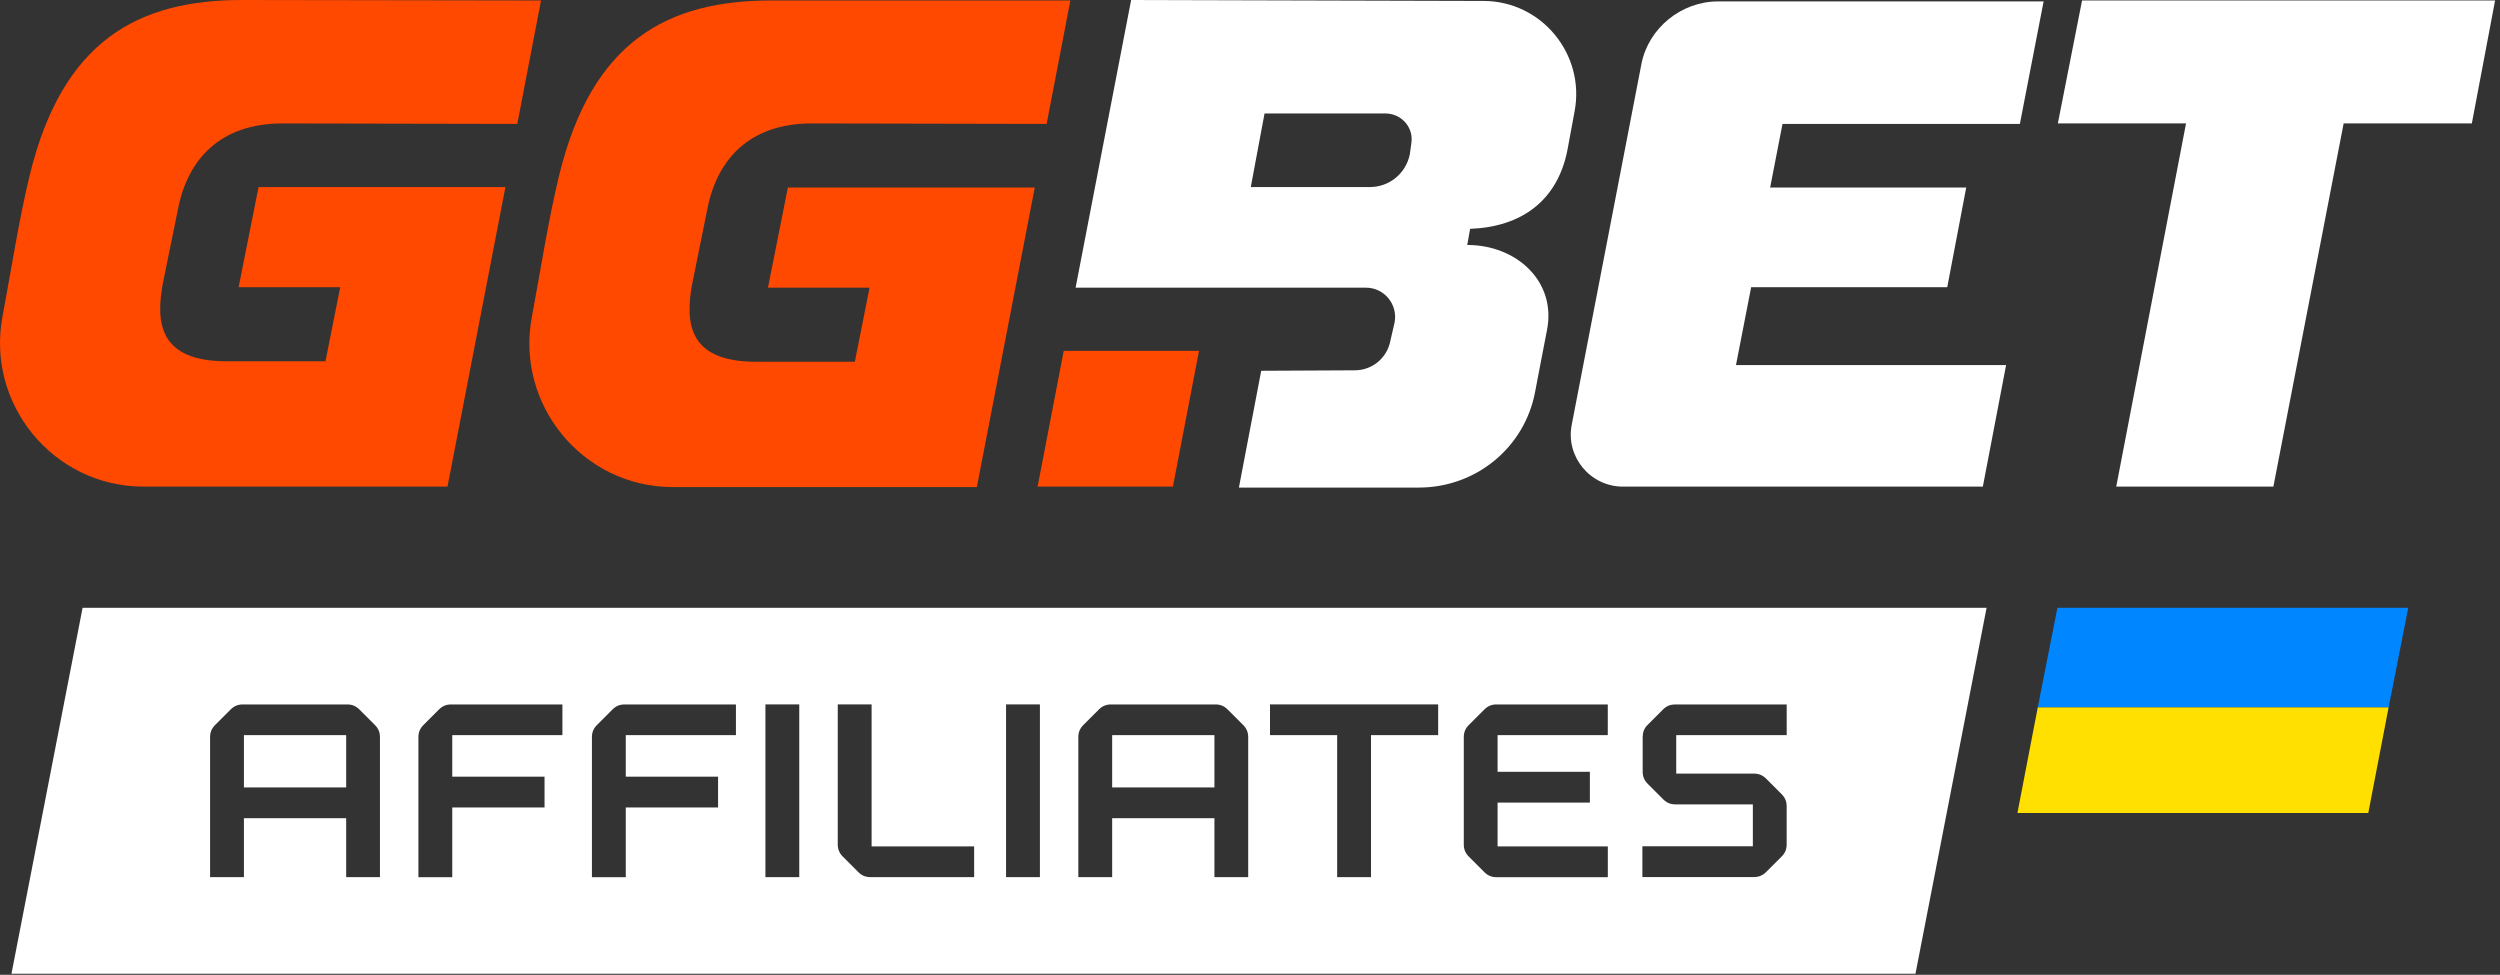 <svg width="218" height="85" viewBox="0 0 218 85" fill="none" xmlns="http://www.w3.org/2000/svg">
<rect x="0" y="0" width="218" height="85" fill="#333333" stroke="none"/>
<path d="M92.757 30.593L90.48 42.433H102.278L104.555 30.593H92.757Z" fill="#FF4800"/>
<path d="M98.635 0C98.635 0 95.986 13.744 93.792 25.087H119.127C120.701 25.087 121.901 26.536 121.611 28.109L121.239 29.724C120.949 31.214 119.666 32.291 118.134 32.291L109.978 32.332L108.033 42.516H123.723C128.69 42.516 132.954 39.038 133.865 34.153C134.196 32.373 134.569 30.51 134.9 28.772C135.728 24.549 132.251 21.361 127.945 21.361L128.194 19.954C132.665 19.788 135.811 17.511 136.68 13.082L137.301 9.729C138.253 4.761 134.445 0.083 129.353 0.083L98.635 0ZM123.06 12.544L122.936 13.454C122.605 15.11 121.156 16.311 119.459 16.311H109.068L110.268 9.894H120.866C122.274 9.936 123.309 11.178 123.06 12.544Z" fill="white"/>
<path d="M181.556 0.041L179.444 10.763H190.622L184.536 42.433H198.239L204.366 10.763H215.544L217.572 0.041H181.556Z" fill="white"/>
<path d="M61.667 18.298C62.495 13.909 65.351 10.763 70.774 10.763L91.266 10.805L93.336 0.041H67.256C58.231 0.041 51.607 3.56 48.751 15.317C47.798 19.25 47.136 23.596 46.391 27.571C44.901 35.229 50.779 42.433 58.603 42.474H85.181L90.232 16.352H68.704L66.966 25.087H75.825L74.542 31.545H65.931C60.135 31.545 59.721 28.316 60.342 24.838L61.667 18.298Z" fill="#FF4800"/>
<path d="M15.508 18.298C16.336 13.91 19.192 10.764 24.616 10.764L45.108 10.805L47.178 0.041L21.097 0C12.072 0 5.448 3.519 2.592 15.276C1.64 19.209 0.977 23.555 0.232 27.53C-1.258 35.188 4.62 42.392 12.444 42.433H39.022L44.073 16.311H22.546L20.807 25.046H29.666L28.383 31.504H19.772C13.976 31.504 13.562 28.275 14.183 24.797L15.508 18.298Z" fill="#FF4800"/>
<path d="M137.053 37.051C136.515 39.825 138.667 42.433 141.524 42.433H172.904L174.932 31.835H151.377L152.701 25.046H169.799L171.455 16.352H154.357L155.434 10.805H176.133L178.203 0.124H149.803C146.616 0.124 143.759 2.442 143.138 5.547L137.053 37.051Z" fill="white"/>
<path d="M210 53H179.406L177.694 61.683H208.288L210 53Z" fill="#0086FF"/>
<path d="M206.514 70.895L208.288 61.683H177.694L175.92 70.895H206.514Z" fill="#FFE000"/>
<path d="M30.187 64.104H21.27V68.664H30.187V64.104Z" fill="white"/>
<path d="M105.898 64.104H96.981V68.664H105.898V64.104Z" fill="white"/>
<path d="M7.202 53L1 84.911H167.029L173.231 53H7.202ZM33.138 76.487H30.187V71.347H21.27V76.487H18.319V64.285C18.319 63.861 18.453 63.525 18.765 63.213L20.105 61.873C20.416 61.561 20.753 61.427 21.177 61.427H30.274C30.698 61.427 31.035 61.561 31.346 61.873L32.686 63.213C32.998 63.525 33.132 63.861 33.132 64.285V76.487H33.138ZM49.048 64.104H39.437V67.726H47.484V70.409H39.437V76.49H36.485V64.285C36.485 63.861 36.619 63.525 36.931 63.213L38.271 61.873C38.583 61.561 38.919 61.427 39.343 61.427H49.042V64.104H49.048ZM64.179 64.104H54.568V67.726H62.615V70.409H54.568V76.49H51.616V64.285C51.616 63.861 51.75 63.525 52.062 63.213L53.402 61.873C53.714 61.561 54.05 61.427 54.474 61.427H64.173V64.104H64.179ZM69.696 76.487H66.744V61.424H69.696V76.487ZM84.939 76.487H75.91C75.486 76.487 75.15 76.353 74.838 76.041L73.498 74.701C73.186 74.389 73.052 74.052 73.052 73.629V61.424H76.004V73.806H84.945V76.487H84.939ZM90.68 76.487H87.728V61.424H90.68V76.487ZM108.849 76.487H105.898V71.347H96.981V76.487H94.03V64.285C94.03 63.861 94.164 63.525 94.475 63.213L95.816 61.873C96.127 61.561 96.464 61.427 96.888 61.427H105.985C106.409 61.427 106.746 61.561 107.057 61.873L108.397 63.213C108.709 63.525 108.843 63.861 108.843 64.285V76.487H108.849ZM125.408 64.104H119.552V76.487H116.6V64.104H110.744V61.421H125.408V64.104ZM140.202 64.104H130.59V67.302H138.637V69.985H130.59V73.806H140.202V76.49H130.5C130.076 76.49 129.74 76.356 129.428 76.044L128.088 74.704C127.776 74.392 127.642 74.056 127.642 73.632V64.285C127.642 63.861 127.776 63.525 128.088 63.213L129.428 61.873C129.74 61.561 130.076 61.427 130.5 61.427H140.199V64.104H140.202ZM155.8 64.104H146.167V67.458H152.939C153.363 67.458 153.7 67.592 154.012 67.903L155.352 69.244C155.663 69.555 155.797 69.892 155.797 70.316V73.622C155.797 74.068 155.663 74.383 155.352 74.695L154.012 76.035C153.7 76.346 153.363 76.48 152.939 76.48H143.216V73.797H152.849V70.141H146.099C145.675 70.141 145.338 70.007 145.026 69.695L143.686 68.355C143.375 68.044 143.241 67.707 143.241 67.283V64.288C143.241 63.886 143.353 63.528 143.665 63.216L145.005 61.876C145.316 61.564 145.653 61.43 146.077 61.43H155.8V64.104Z" fill="white"/>
</svg>
